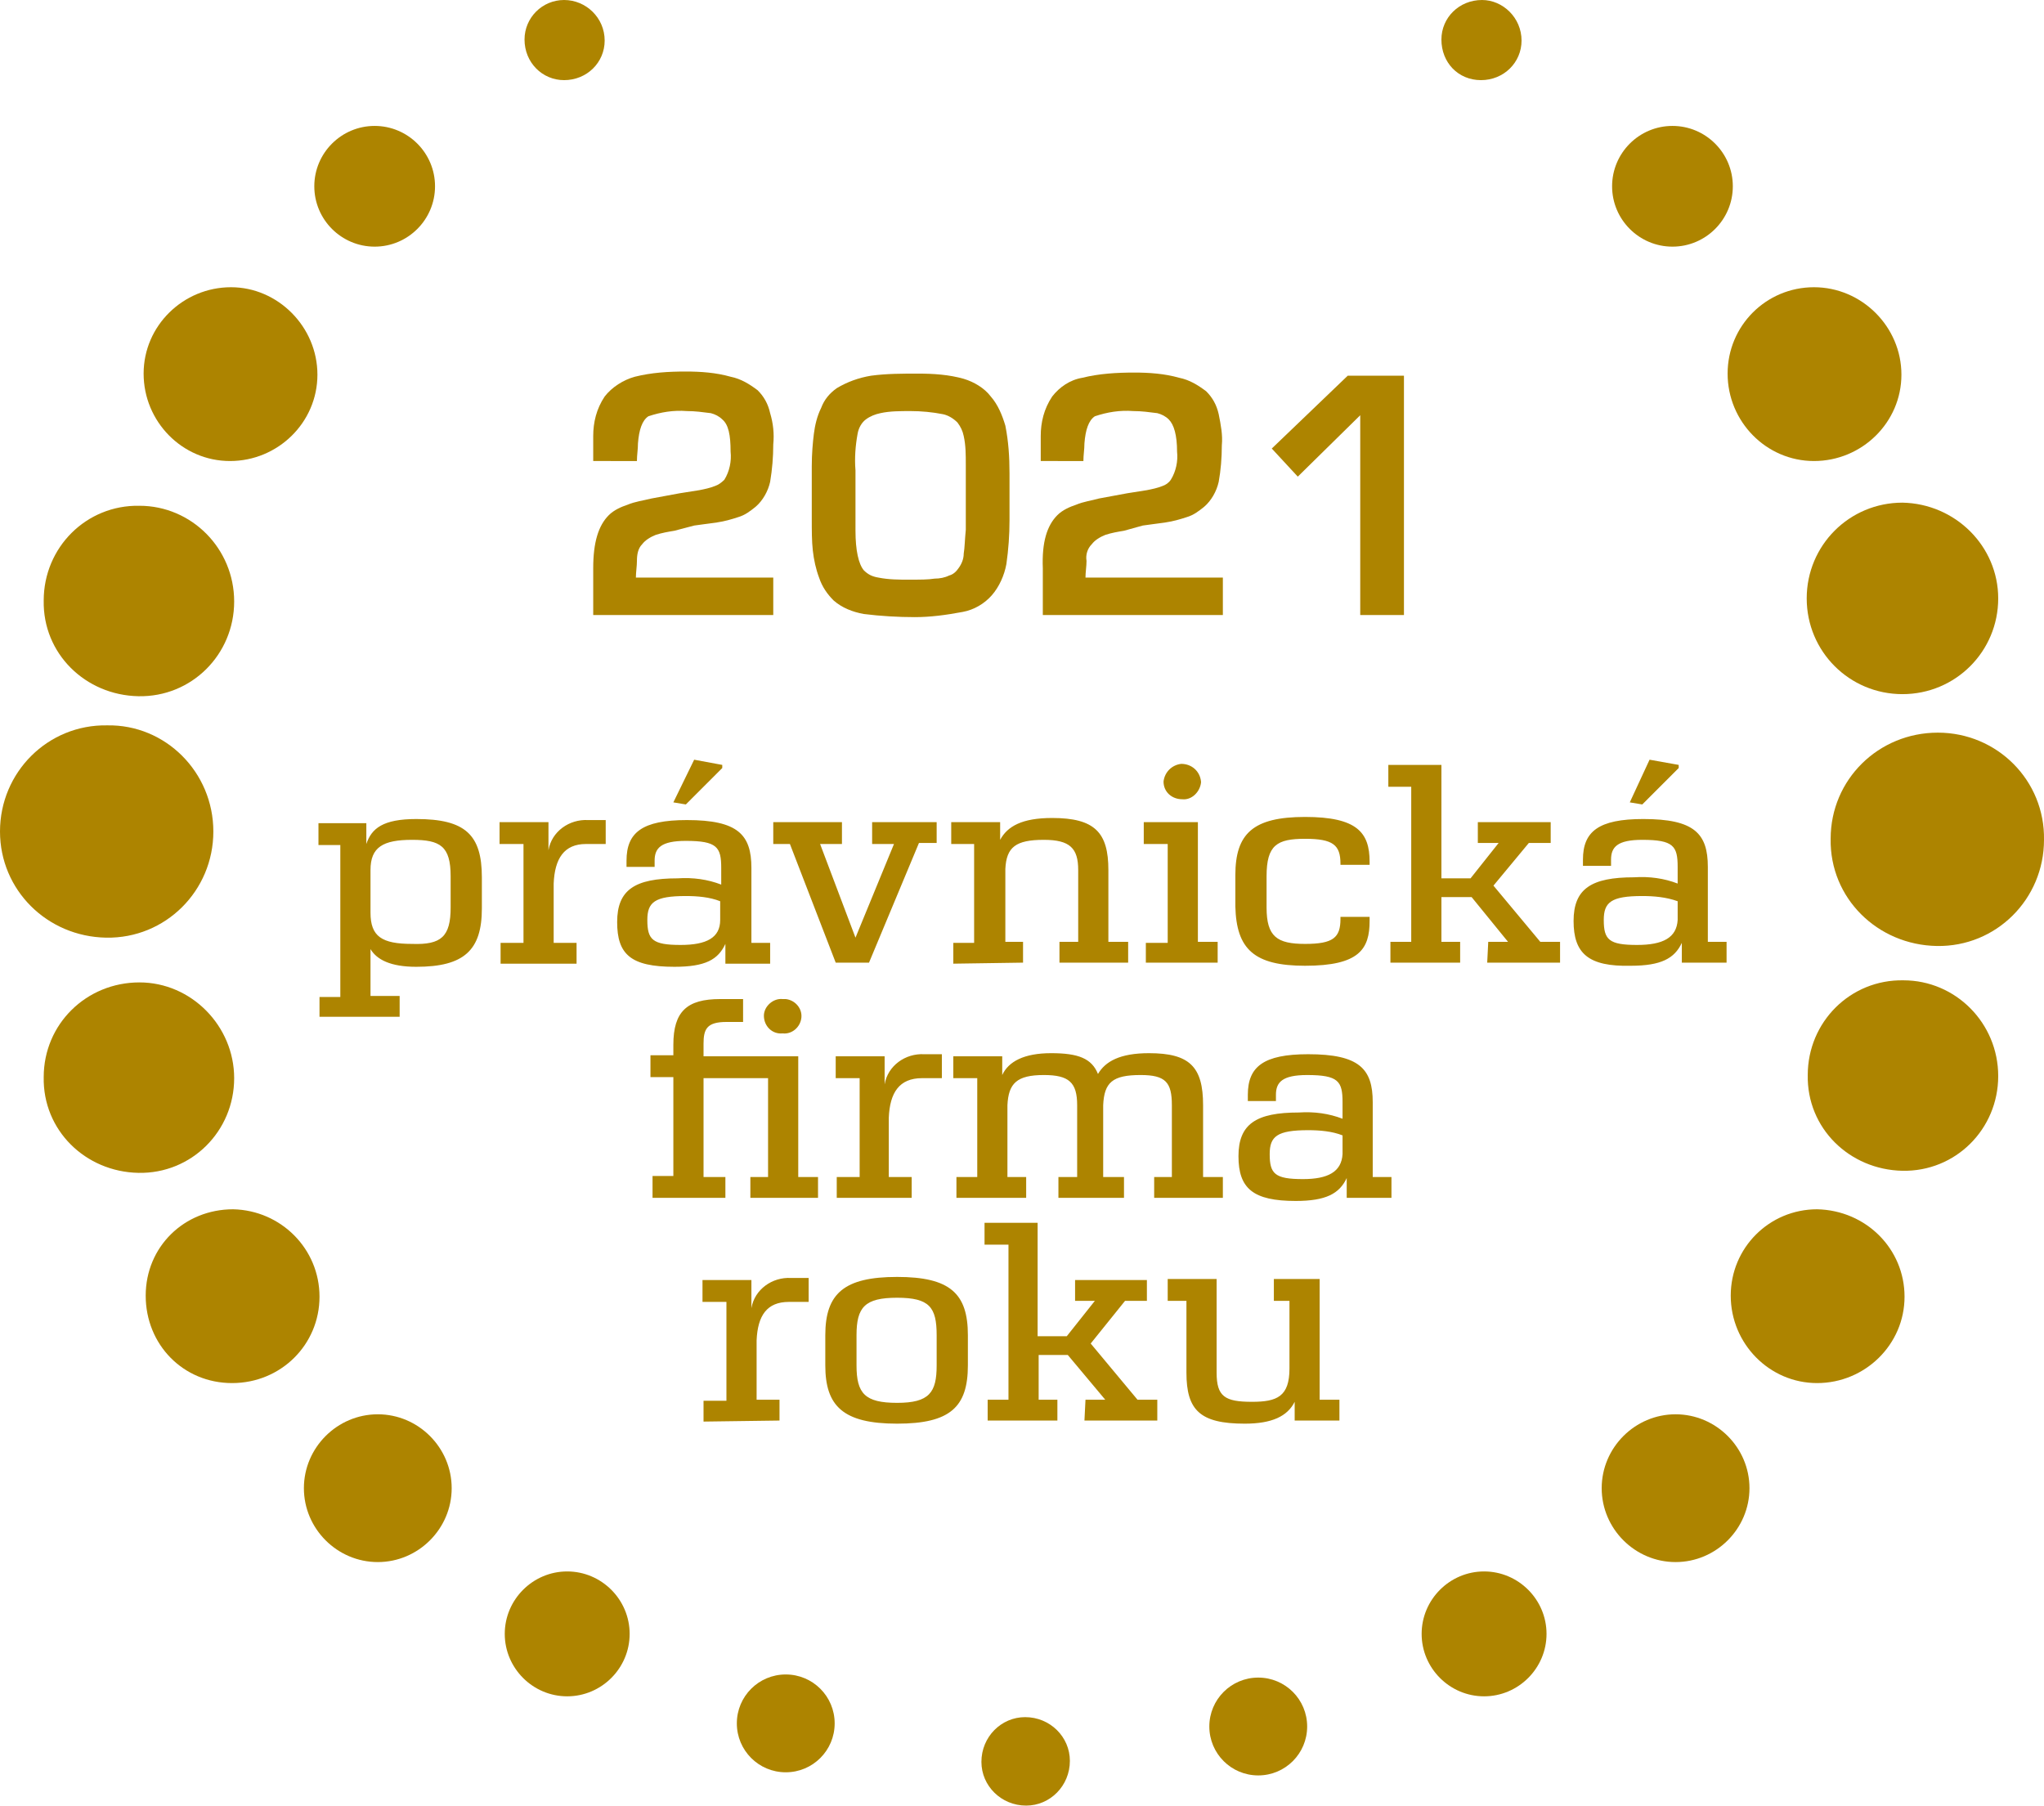 <?xml version="1.0" encoding="UTF-8"?> <!-- Generator: Adobe Illustrator 25.2.1, SVG Export Plug-In . SVG Version: 6.00 Build 0) --> <svg xmlns="http://www.w3.org/2000/svg" xmlns:xlink="http://www.w3.org/1999/xlink" version="1.1" id="Vrstva_1" x="0px" y="0px" viewBox="0 0 196.4 173.5" style="enable-background:new 0 0 196.4 173.5;" xml:space="preserve"> <style type="text/css"> .st0{fill:#AD8400;} </style> <g id="Vrstva_2_1_"> <g id="Vrstva_1-2"> <path class="st0" d="M102.8,169.2c0,2.4-1.9,4.3-4.2,4.3c-2.4,0-4.3-1.9-4.3-4.2c0-2.4,1.9-4.3,4.2-4.3l0,0 C100.9,165,102.8,166.9,102.8,169.2C102.8,169.3,102.8,169.3,102.8,169.2"></path> <path class="st0" d="M125.6,165.9c0,2.6-2.1,4.7-4.7,4.7s-4.7-2.1-4.7-4.7c0-2.6,2.1-4.7,4.7-4.7l0,0 C123.5,161.2,125.6,163.3,125.6,165.9"></path> <path class="st0" d="M80.2,165.6c0,2.6-2.1,4.7-4.7,4.7s-4.7-2.1-4.7-4.7c0-2.6,2.1-4.7,4.7-4.7C78.1,160.9,80.2,163,80.2,165.6 L80.2,165.6"></path> <path class="st0" d="M148.6,157c0,3.3-2.7,6-6,6s-6-2.7-6-6s2.7-6,6-6S148.6,153.7,148.6,157"></path> <path class="st0" d="M60.5,157c0,3.3-2.7,6-6,6s-6-2.7-6-6s2.7-6,6-6S60.5,153.7,60.5,157"></path> <path class="st0" d="M146.2,3.9c0,2.1-1.7,3.8-3.9,3.8s-3.8-1.7-3.8-3.9c0-2.1,1.7-3.8,3.9-3.8C144.4,0,146.2,1.7,146.2,3.9 C146.2,3.8,146.2,3.9,146.2,3.9"></path> <path class="st0" d="M58.1,3.9c0,2.1-1.7,3.8-3.9,3.8c-2.1,0-3.8-1.7-3.8-3.9c0-2.1,1.7-3.8,3.8-3.8C56.3,0,58.1,1.7,58.1,3.9 L58.1,3.9"></path> <path class="st0" d="M168.1,143c0,3.9-3.2,7.1-7.1,7.1s-7.1-3.2-7.1-7.1s3.2-7.1,7.1-7.1C164.9,135.9,168.1,139.1,168.1,143"></path> <path class="st0" d="M43.4,143c0,3.9-3.2,7.1-7.1,7.1s-7.1-3.2-7.1-7.1c0-3.9,3.2-7.1,7.1-7.1S43.4,139.1,43.4,143"></path> <path class="st0" d="M166.5,17.9c0,3.2-2.6,5.8-5.8,5.8s-5.8-2.6-5.8-5.8s2.6-5.8,5.8-5.8C163.9,12.1,166.5,14.7,166.5,17.9"></path> <path class="st0" d="M41.8,17.9c0,3.2-2.6,5.8-5.8,5.8s-5.8-2.6-5.8-5.8s2.6-5.8,5.8-5.8C39.2,12.1,41.8,14.7,41.8,17.9"></path> <path class="st0" d="M30.7,124.6c0,4.6-3.7,8.3-8.4,8.3s-8.3-3.7-8.3-8.4s3.7-8.3,8.4-8.3l0,0C27,116.3,30.7,120,30.7,124.6 L30.7,124.6"></path> <path class="st0" d="M183,124.6c0,4.6-3.8,8.3-8.4,8.3c-4.6,0-8.3-3.8-8.3-8.4s3.7-8.3,8.3-8.3C179.3,116.3,183,120,183,124.6 L183,124.6"></path> <path class="st0" d="M30.5,36c0,4.6-3.8,8.3-8.4,8.3s-8.3-3.8-8.3-8.4s3.8-8.3,8.4-8.3C26.7,27.6,30.5,31.4,30.5,36L30.5,36"></path> <path class="st0" d="M182.7,36c0,4.6-3.8,8.3-8.4,8.3c-4.6,0-8.3-3.8-8.3-8.4s3.7-8.3,8.3-8.3C178.9,27.6,182.7,31.4,182.7,36 L182.7,36"></path> <path class="st0" d="M192,103.4c0,5.1-4.1,9.2-9.2,9.1s-9.2-4.1-9.1-9.2c0-5.1,4.1-9.2,9.2-9.1C187.9,94.2,192,98.3,192,103.4 L192,103.4"></path> <path class="st0" d="M22.5,103.6c0,5.1-4.1,9.2-9.2,9.1s-9.2-4.1-9.1-9.2c0-5.1,4.1-9.1,9.2-9.1C18.4,94.4,22.5,98.6,22.5,103.6 L22.5,103.6"></path> <path class="st0" d="M192,57.5c0,5.1-4.1,9.2-9.2,9.2c-5.1,0-9.2-4.1-9.2-9.2s4.1-9.2,9.2-9.2C187.9,48.4,192,52.5,192,57.5 L192,57.5"></path> <path class="st0" d="M22.5,57.8c0,5.1-4.1,9.2-9.2,9.1s-9.2-4.1-9.1-9.2c0-5.1,4.1-9.2,9.2-9.1C18.4,48.6,22.5,52.7,22.5,57.8 L22.5,57.8"></path> <path class="st0" d="M20.5,79.9c0,5.7-4.6,10.3-10.3,10.2S0,85.5,0,79.9c0-5.7,4.6-10.3,10.3-10.2C15.9,69.6,20.5,74.2,20.5,79.9"></path> <path class="st0" d="M196.4,80.7c0,5.7-4.6,10.3-10.3,10.2s-10.3-4.6-10.2-10.3c0-5.7,4.6-10.2,10.3-10.2 C191.9,70.4,196.5,75,196.4,80.7C196.5,80.7,196.4,80.7,196.4,80.7"></path> <path class="st0" d="M74.9,136.5v-2h-2.2v-5.7c0.1-2.4,1-3.7,3.1-3.7h1.9v-2.3H76c-1.8-0.1-3.5,1.1-3.8,2.9V123h-4.7v2.1h2.3v9.5 h-2.2v2 M86.2,136.8c5.1,0,6.8-1.6,6.8-5.6v-2.9c0-4-1.7-5.6-6.8-5.6s-6.9,1.6-6.9,5.6v2.9C79.3,135.1,81,136.8,86.2,136.8 M86.2,134.8c-3.1,0-3.9-0.9-3.9-3.6v-2.9c0-2.7,0.8-3.6,3.9-3.6s3.8,0.9,3.8,3.6v2.9C90,133.8,89.3,134.8,86.2,134.8 M104.2,136.5h7v-2h-1.9l-4.5-5.4l3.3-4.1h2.1v-2h-6.9v2h1.9l-2.7,3.4h-2.8v-10.9h-5.1v2.1h2.3v14.9h-2v2h6.7v-2h-1.8v-4.3h2.8 l3.6,4.3h-1.9L104.2,136.5z M128.7,136.5v-2h-1.9v-11.6h-4.4v2.1h1.5v6.5c0,2.7-1.2,3.2-3.6,3.2c-2.6,0-3.4-0.5-3.4-2.8v-9h-4.7 v2.1h1.8v6.9c0,3.6,1.3,4.9,5.6,4.9c2.6,0,4.1-0.7,4.8-2.1v1.8L128.7,136.5z"></path> <path class="st0" d="M62.7,115.1h7v-2h-2.1v-9.5h6.2v9.5h-1.7v2h6.5v-2h-1.9v-11.6h-9.1v-1.2c0-1.4,0.3-2.1,2.2-2.1h1.6V96h-2.2 c-3.2,0-4.5,1.2-4.5,4.4v1h-2.2v2.1h2.2v9.5h-2 M75.2,99.3c0.9,0.1,1.7-0.6,1.8-1.5s-0.6-1.7-1.5-1.8c-0.1,0-0.2,0-0.3,0 c-0.9-0.1-1.8,0.7-1.8,1.6l0,0C73.4,98.6,74.2,99.4,75.2,99.3C75.2,99.4,75.2,99.4,75.2,99.3 M87.6,115.1v-2h-2.2v-5.7 c0.1-2.4,1-3.8,3.2-3.8h1.9v-2.3h-1.7c-1.8-0.1-3.5,1.1-3.8,2.9v-2.7h-4.7v2.1h2.3v9.5h-2.2v2H87.6z M110.9,115.1h6.6v-2h-1.9 v-6.9c0-3.7-1.3-5-5.2-5c-2.8,0-4.2,0.8-4.9,2c-0.6-1.5-1.9-2-4.5-2s-4.1,0.8-4.7,2.1v-1.8h-4.7v2.1h2.3v9.5h-2v2h6.7v-2h-1.8 v-6.9c0.1-2.1,0.9-2.9,3.5-2.9c2.4,0,3.2,0.7,3.2,2.9v6.9h-1.8v2h6.3v-2h-2v-6.9c0.1-2.2,0.9-2.9,3.6-2.9c2.4,0,3,0.7,3,2.9v6.9 h-1.7V115.1z M124.5,115.4c2.9,0,4.2-0.7,4.9-2.2v1.9h4.3v-2h-1.8v-7.2c0-3.2-1.3-4.6-6.2-4.6c-4.3,0-5.8,1.2-5.8,3.9v0.6h2.7 v-0.6c0-1.2,0.6-1.9,3-1.9c3,0,3.4,0.6,3.4,2.6v1.6c-1.3-0.5-2.7-0.7-4.2-0.6c-4.1,0-5.8,1.1-5.8,4.2S120.4,115.4,124.5,115.4 M125.2,113.3c-2.7,0-3.2-0.5-3.2-2.4c0-1.7,0.7-2.3,3.7-2.3c1.1,0,2.3,0.1,3.3,0.5v1.8C128.9,112.6,127.6,113.3,125.2,113.3"></path> <path class="st0" d="M30.7,97.7h7.7v-2h-2.8v-4.5c0.6,1,1.9,1.7,4.4,1.7c4.6,0,6.3-1.6,6.3-5.6v-3c0-4.1-1.6-5.6-6.3-5.6 c-3.2,0-4.3,0.9-4.8,2.4v-2h-4.6v2.1h2.1v14.6h-2 M39.6,90.7c-2.9,0-4-0.7-4-3v-4.1c0-2.2,1.2-2.9,4-2.9c2.7,0,3.7,0.6,3.7,3.5v3 C43.3,90,42.4,90.8,39.6,90.7 M55.4,92.6v-2h-2.2v-5.7c0.1-2.4,1-3.8,3.1-3.8h1.9v-2.3h-1.7c-1.8-0.1-3.5,1.1-3.8,2.9V79H48v2.1 h2.3v9.5h-2.2v2H55.4z M64.8,92.9c3,0,4.2-0.7,4.9-2.2v1.9H74v-2h-1.8v-7.2c0-3.2-1.3-4.6-6.2-4.6c-4.3,0-5.8,1.2-5.8,3.9v0.6h2.7 v-0.6c0-1.2,0.6-1.9,3-1.9c3,0,3.4,0.6,3.4,2.6V85c-1.3-0.5-2.7-0.7-4.2-0.6c-4.1,0-5.8,1.1-5.8,4.2S60.6,92.9,64.8,92.9 M65.4,90.8c-2.7,0-3.2-0.5-3.2-2.4c0-1.7,0.7-2.3,3.7-2.3c1.1,0,2.3,0.1,3.3,0.5v1.8C69.2,90.1,67.9,90.8,65.4,90.8 M69.4,73.5 L66.7,73l-2,4.1l1.2,0.2l3.5-3.5L69.4,73.5z M80.3,92.5h3.2L88.3,81H90v-2h-6.2v2.1h2.1l-3.7,9l-3.4-9h2.1V79h-6.6v2.1h1.6 L80.3,92.5z M98.3,92.5v-2h-1.7v-7c0.1-2.1,1-2.8,3.7-2.8c2.5,0,3.3,0.8,3.3,2.9v6.9h-1.8v2h6.6v-2h-1.9v-6.9c0-3.6-1.3-5-5.4-5 c-2.9,0-4.3,0.8-5,2.1V79h-4.7v2.1h2.2v9.5h-2v2L98.3,92.5z M113.6,76.8c0.9,0.1,1.7-0.7,1.8-1.6c0,0,0,0,0-0.1 c-0.1-1-0.9-1.7-1.9-1.7c-0.9,0.1-1.6,0.8-1.7,1.7C111.8,76.1,112.6,76.8,113.6,76.8C113.5,76.8,113.6,76.8,113.6,76.8 M110.1,92.5h6.9v-2h-1.9V79h-5.2v2.1h2.3v9.5h-2.1L110.1,92.5z M125.4,92.8c5.2,0,6.2-1.6,6.2-4.3v-0.4h-2.8v0.2 c0,1.8-0.7,2.4-3.4,2.4s-3.7-0.7-3.7-3.5v-3c0-3,1-3.6,3.7-3.6c2.7,0,3.4,0.6,3.4,2.4v0.1h2.8v-0.3c0-2.8-1.2-4.3-6.2-4.3 s-6.7,1.6-6.7,5.6v3C118.8,91.2,120.5,92.8,125.4,92.8 M142.9,92.5h7v-2H148l-4.5-5.4l3.4-4.1h2.1v-2h-7v2h2l-2.7,3.4h-2.8V73.5 h-5.1v2.1h2.2v14.9h-2v2h6.7v-2h-1.8v-4.3h2.9l3.5,4.3H143L142.9,92.5z M156.7,92.8c2.9,0,4.2-0.7,4.9-2.2v1.9h4.3v-2h-1.8v-7.2 c0-3.2-1.3-4.6-6.2-4.6c-4.3,0-5.8,1.2-5.8,3.9v0.6h2.7v-0.6c0-1.2,0.6-1.9,3-1.9c3,0,3.4,0.6,3.4,2.6v1.6 c-1.3-0.5-2.7-0.7-4.2-0.6c-4.1,0-5.8,1.1-5.8,4.2S152.6,92.9,156.7,92.8 M157.3,90.8c-2.7,0-3.2-0.5-3.2-2.4 c0-1.7,0.7-2.3,3.7-2.3c1.1,0,2.3,0.1,3.4,0.5v1.8C161.1,90.1,159.8,90.8,157.3,90.8 M161.3,73.5l-2.8-0.5l-1.9,4.1l1.2,0.2 l3.5-3.5V73.5z"></path> </g> <g id="letopocet"> <path class="st0" d="M58.5,49.5c0.5-0.5,1.2-0.8,1.8-1c0.7-0.3,1.5-0.4,2.3-0.6l2.7-0.5l1.9-0.3c0.5-0.1,1-0.2,1.5-0.4 c0.3-0.1,0.6-0.3,0.9-0.6c0.5-0.8,0.7-1.8,0.6-2.7c0-1.6-0.2-2.6-0.8-3.1c-0.3-0.3-0.7-0.5-1.1-0.6c-0.8-0.1-1.5-0.2-2.3-0.2 c-1.3-0.1-2.5,0.1-3.7,0.5c-0.6,0.4-0.9,1.3-1,2.6c0,0.6-0.1,1.1-0.1,1.7H57c0-0.3,0-0.7,0-1.2s0-0.9,0-1.2c0-1.3,0.3-2.6,1.1-3.8 c0.7-0.9,1.8-1.6,2.9-1.9c1.6-0.4,3.2-0.5,4.9-0.5c1.4,0,2.9,0.1,4.3,0.5c1,0.2,1.8,0.7,2.6,1.3c0.6,0.6,1,1.3,1.2,2.2 c0.3,1,0.4,2,0.3,3c0,1.2-0.1,2.4-0.3,3.6c-0.2,0.9-0.7,1.8-1.4,2.4c-0.5,0.4-1,0.8-1.7,1c-0.6,0.2-1.3,0.4-2,0.5l-2.2,0.3 L64.8,51c-0.6,0.1-1.2,0.2-1.8,0.4c-0.5,0.2-1,0.5-1.3,0.9c-0.4,0.4-0.5,1-0.5,1.6c0,0.5-0.1,1.1-0.1,1.6h13.2v3.6H57v-4.5 C57,52.1,57.5,50.5,58.5,49.5z"></path> <path class="st0" d="M87.9,59.3c-1.6,0-3.3-0.1-4.9-0.3c-1.1-0.2-2.1-0.6-2.9-1.3c-0.6-0.6-1.1-1.3-1.4-2.2 c-0.3-0.8-0.5-1.7-0.6-2.6C78,52,78,51,78,49.8v-5c0-1.2,0.1-2.3,0.2-3.1s0.3-1.7,0.7-2.5c0.3-0.8,0.8-1.4,1.5-1.9 c1-0.6,2.1-1,3.3-1.2c1.5-0.2,3-0.2,4.5-0.2s3,0.1,4.4,0.5c1,0.3,2,0.9,2.6,1.7c0.7,0.8,1.1,1.8,1.4,2.8c0.3,1.5,0.4,3,0.4,4.6V50 c0,1.4-0.1,2.8-0.3,4.2c-0.2,1.1-0.7,2.2-1.4,3c-0.7,0.8-1.7,1.4-2.8,1.6C90.9,59.1,89.4,59.3,87.9,59.3z M87.5,39.5 c-1,0-2,0-2.9,0.2c-0.5,0.1-1,0.3-1.4,0.6s-0.7,0.8-0.8,1.4c-0.2,1.1-0.3,2.3-0.2,3.5V51c0,1.9,0.3,3.2,0.8,3.8 c0.4,0.4,0.8,0.6,1.4,0.7c1,0.2,2,0.2,2.9,0.2c1.1,0,1.9,0,2.5-0.1c0.5,0,1-0.1,1.4-0.3c0.4-0.1,0.7-0.4,0.9-0.7 c0.3-0.4,0.5-0.9,0.5-1.4c0.1-0.6,0.1-1.3,0.2-2.3v-6.2c0-1,0-1.9-0.2-2.8c-0.1-0.5-0.3-0.9-0.6-1.3c-0.4-0.4-0.9-0.7-1.4-0.8 C89.6,39.6,88.5,39.5,87.5,39.5z"></path> <path class="st0" d="M101.6,49.5c0.5-0.5,1.2-0.8,1.8-1c0.7-0.3,1.5-0.4,2.2-0.6l2.7-0.5l1.9-0.3c0.5-0.1,1-0.2,1.5-0.4 c0.3-0.1,0.6-0.3,0.8-0.6c0.5-0.8,0.7-1.8,0.6-2.7c0-1.6-0.3-2.6-0.8-3.1c-0.3-0.3-0.7-0.5-1.1-0.6c-0.8-0.1-1.5-0.2-2.3-0.2 c-1.3-0.1-2.5,0.1-3.7,0.5c-0.6,0.4-0.9,1.3-1,2.6c0,0.6-0.1,1.1-0.1,1.7H100c0-0.3,0-0.7,0-1.2s0-0.9,0-1.2 c0-1.3,0.3-2.6,1.1-3.8c0.7-0.9,1.7-1.6,2.9-1.8c1.6-0.4,3.3-0.5,5-0.5c1.4,0,2.9,0.1,4.3,0.5c1,0.2,1.8,0.7,2.6,1.3 c0.6,0.6,1,1.3,1.2,2.2c0.2,1,0.4,2,0.3,3c0,1.2-0.1,2.4-0.3,3.5c-0.2,0.9-0.7,1.8-1.4,2.4c-0.5,0.4-1,0.8-1.7,1 c-0.6,0.2-1.3,0.4-2,0.5l-2.2,0.3L108,51c-0.6,0.1-1.2,0.2-1.8,0.4c-0.5,0.2-1,0.5-1.3,0.9c-0.4,0.4-0.6,1-0.5,1.6 c0,0.5-0.1,1.1-0.1,1.6h13.2v3.6h-17.3v-4.5C100.1,52.1,100.6,50.5,101.6,49.5z"></path> <path class="st0" d="M134.9,36.1v23h-4.2V39.9l-6,5.9l-2.5-2.7l7.3-7L134.9,36.1z"></path> </g> </g> </svg> 